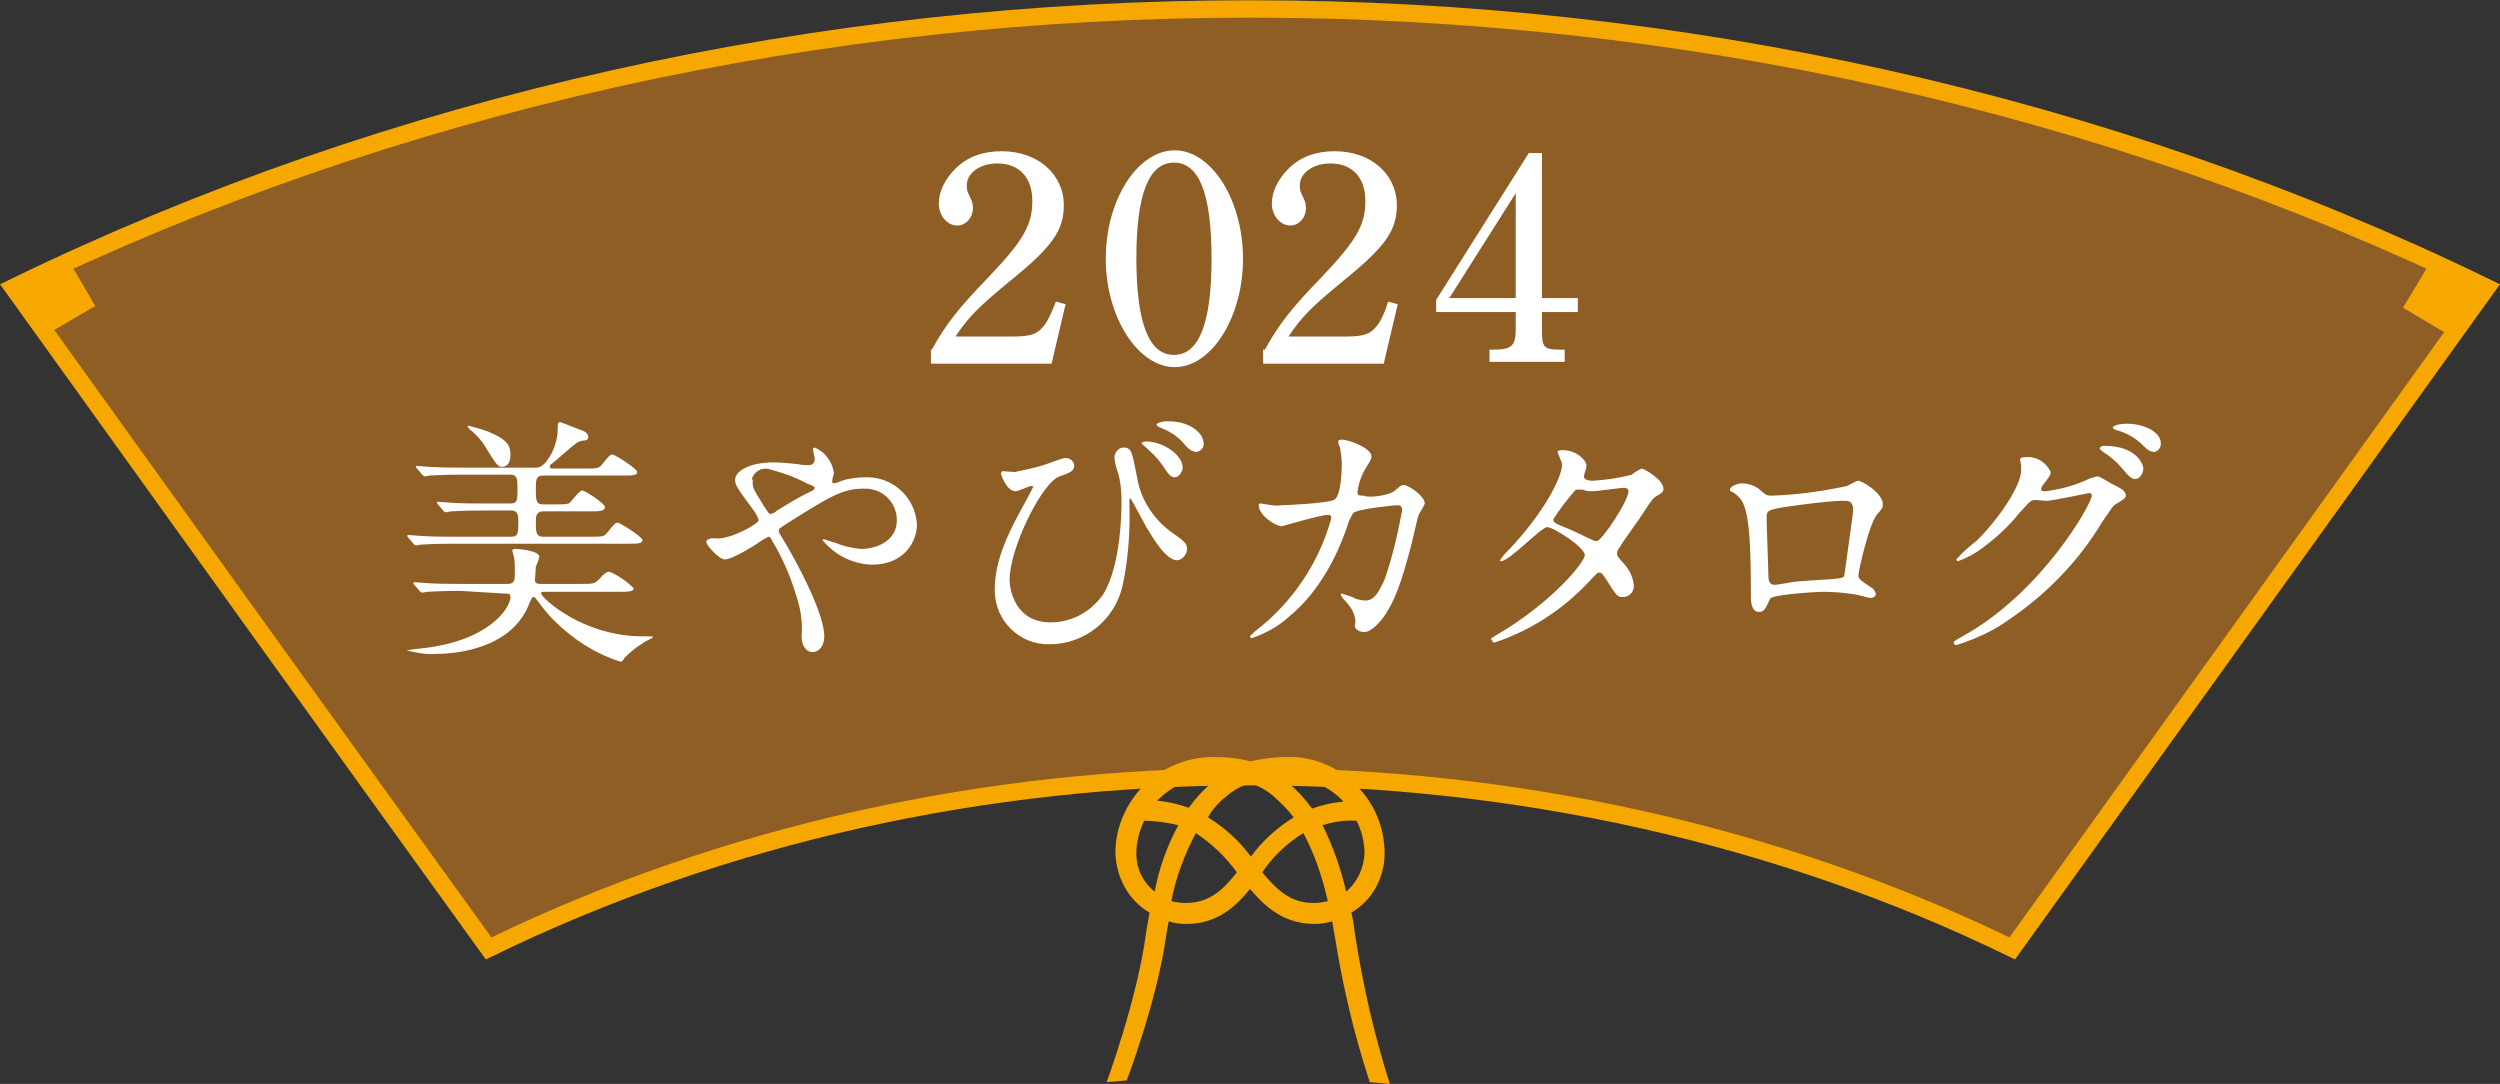 <svg width="286" height="124" viewBox="0 0 286 124" fill="none" xmlns="http://www.w3.org/2000/svg">
<rect x="0" y="0" width="286" height="124" fill="#333333" stroke="none"/>
<g clip-path="url(#clip0_106_21)">
<path d="M230.2 108.5C176.4 82.3 109.6 82.3 55.9 108.5C37.7 83.3 19.6 58.1 1.5 32.9C88.8 -9.6 197.2 -9.6 284.5 32.9C266.4 58.1 248.3 83.3 230.2 108.5Z" fill="#8F5E25"/>
<path d="M131.5 104.4C131.4 105.2 131.2 106 131.1 106.8C130.1 114.3 126.6 123.8 126.6 123.8L128.9 123.6C128.9 123.6 132.4 114.4 133.4 107.1C133.5 106.5 133.6 105.9 133.7 105.4C134.3 105.6 135 105.7 135.7 105.7C139.2 105.7 141.3 103.8 143 101.7C144.8 103.8 146.9 105.7 150.4 105.7C151.1 105.7 151.7 105.6 152.4 105.4C152.5 106 152.6 106.6 152.7 107.1C153.6 112.8 154.9 118.3 156.7 123.8L159 124C157.2 118.4 155.9 112.6 155 106.8C154.9 106 154.8 105.2 154.6 104.4C157 103 158.4 100.4 158.4 97.6C158.4 94.7 157.2 91.8 155.1 89.8C153 87.7 150.2 86.5 147.2 86.6C145.8 86.6 144.4 86.8 143 87.1C141.6 86.7 140.2 86.6 138.8 86.6C135.8 86.6 133 87.8 130.9 89.8C128.8 91.9 127.6 94.7 127.6 97.6C127.7 100.4 129.1 103 131.5 104.4ZM130 97.7C130 96.4 130.3 95.1 130.9 93.9C132.2 93.9 133.5 94.1 134.8 94.4C133.5 96.8 132.6 99.3 132.1 102C130.7 100.9 130 99.3 130 97.7ZM135.6 103.3C135.1 103.3 134.5 103.2 134 103.1C134.5 100.4 135.5 97.8 136.8 95.3C138.6 96.5 140.2 98 141.5 99.8C139.9 101.8 138.4 103.3 135.6 103.3ZM140.3 91.1C141.1 90.4 142 89.9 143 89.6C144 89.9 144.9 90.4 145.7 91.1L145.8 91.2C146.6 91.9 147.3 92.6 148 93.5C146.1 94.7 144.4 96.2 143.1 98C141.8 96.2 140.1 94.7 138.2 93.5C138.7 92.6 139.4 91.8 140.3 91.1ZM150.3 103.3C147.6 103.3 146.1 101.8 144.4 99.8C145.6 98 147.2 96.5 149.1 95.3C150.4 97.7 151.3 100.4 151.9 103.1C151.4 103.2 150.9 103.3 150.3 103.3ZM154 102C153.4 99.4 152.5 96.8 151.3 94.4C152.6 94 153.9 93.8 155.2 93.9C155.8 95.1 156.1 96.4 156.1 97.7C156 99.3 155.3 100.9 154 102ZM147.2 88.9C149.5 88.9 151.8 89.8 153.5 91.5C153.6 91.6 153.6 91.6 153.7 91.7C152.5 91.8 151.2 92.1 150.1 92.5C149.3 91.4 148.4 90.4 147.3 89.5C147.1 89.3 146.9 89.1 146.7 89C146.8 88.9 147 88.9 147.2 88.9ZM138.8 88.9C139 88.9 139.2 88.9 139.4 88.9C139.2 89.1 139 89.2 138.8 89.4C137.7 90.3 136.8 91.3 136 92.4C134.8 92 133.6 91.7 132.4 91.6C132.5 91.5 132.5 91.4 132.6 91.4C134.2 89.8 136.5 88.8 138.8 88.9Z" fill="#F6A700"/>
<path d="M230.2 108.5C176.4 82.3 109.6 82.3 55.9 108.5C37.7 83.3 19.6 58.1 1.5 32.9C88.8 -9.6 197.2 -9.6 284.5 32.9C266.4 58.1 248.3 83.3 230.2 108.5Z" stroke="#F6A700" stroke-width="1.99" stroke-miterlimit="10"/>
<path d="M280.8 38.7L274.9 35.2L278.4 29.4L284.2 32.9L280.8 38.7Z" fill="#F6A700"/>
<path d="M5.1 38.4L1.6 32.6L7.5 29.2L10.9 35L5.1 38.4Z" fill="#F6A700"/>
<path d="M67 53.6C68.3 53.6 68.5 53.6 68.9 53.1C69.7 52.1 69.8 52 70.1 52C70.3 52 72.9 53.6 72.9 54C72.9 54.4 72.3 54.4 71.3 54.4H62.1C61.3 54.4 61.3 55 61.3 55.9C61.3 57.2 61.3 57.7 62.1 57.7H63.5C64.7 57.7 64.9 57.7 65.2 57.5C65.4 57.3 66.3 56.1 66.6 56.1C66.9 56.1 69.2 57.6 69.2 58C69.2 58.5 68.5 58.5 67.5 58.5H62.1C61.3 58.5 61.3 59.2 61.3 59.7C61.3 60.8 61.3 61.4 62.1 61.4H67.6C68.9 61.4 69.1 61.4 69.5 60.9C70.3 59.9 70.4 59.8 70.7 59.8C70.9 59.8 73.5 61.4 73.5 61.8C73.5 62.2 72.9 62.2 71.9 62.2H52C49.4 62.2 48.5 62.3 48.2 62.3C48.1 62.3 47.7 62.4 47.6 62.4C47.5 62.4 47.4 62.3 47.3 62.2L46.7 61.5C46.6 61.4 46.6 61.4 46.6 61.3C46.6 61.2 46.6 61.2 46.7 61.2C46.9 61.2 47.8 61.3 48 61.3C49.5 61.4 50.7 61.4 52.1 61.4H58.5C59.3 61.4 59.3 60.9 59.3 59.6C59.3 59.1 59.3 58.4 58.5 58.4H55.4C52.8 58.4 51.9 58.5 51.6 58.5C51.4 58.5 51.2 58.6 51 58.6C50.9 58.6 50.8 58.5 50.7 58.4L50.1 57.7C50 57.6 50 57.6 50 57.5C50 57.5 50 57.4 50.1 57.4C50.3 57.4 51.2 57.5 51.4 57.5C52.9 57.6 54.1 57.6 55.5 57.6H58.4C59.2 57.6 59.2 57.2 59.2 55.9C59.2 54.9 59.2 54.3 58.4 54.3H53C50.4 54.3 49.5 54.4 49.2 54.4C49 54.4 48.8 54.5 48.6 54.5C48.5 54.5 48.4 54.4 48.3 54.3L47.7 53.6C47.6 53.5 47.6 53.5 47.6 53.4C47.6 53.3 47.6 53.3 47.7 53.3C47.9 53.3 48.8 53.4 49 53.4C50.5 53.5 51.7 53.5 53.1 53.5H61.4C62.5 53.5 63.8 51 63.8 49.2C63.8 48.5 63.8 48.3 64.1 48.3C64.2 48.3 65.9 49 66.2 49.1C66.8 49.3 67.3 49.5 67.3 50C67.3 50.4 66.9 50.4 66.7 50.4C66.1 50.5 66 50.6 64.6 51.8C64.4 52 63.4 52.8 63.2 53C63 53.1 62.9 53.2 62.9 53.4C62.9 53.6 63.1 53.6 63.5 53.6H67ZM52.7 67.6C50.1 67.6 49.2 67.7 48.9 67.7C48.8 67.7 48.4 67.8 48.3 67.8C48.2 67.8 48.1 67.7 48 67.6L47.4 66.9C47.3 66.8 47.3 66.8 47.3 66.7C47.3 66.7 47.3 66.6 47.4 66.6C47.6 66.6 48.5 66.7 48.7 66.7C50.2 66.8 51.4 66.8 52.8 66.8H58.1C58.9 66.8 58.9 66.3 58.9 65.4C58.9 64.8 58.9 64.3 58.8 63.7C58.7 63.5 58.7 63.2 58.6 63C58.6 62.8 58.9 62.8 59 62.8C59.4 62.8 61.7 63 61.7 63.7C61.6 64.1 61.5 64.4 61.3 64.8C61.3 65 61.2 66.3 61.2 66.3C61.2 66.6 61.2 66.8 61.9 66.8H66.5C68 66.8 68 66.8 68.7 66.1C68.9 65.8 69.4 65.4 69.7 65.4C70.7 65.8 71.7 66.5 72.5 67.3C72.5 67.7 71.8 67.7 70.9 67.7H62.4C62 67.7 61.9 67.7 61.9 67.9C61.9 68.3 66.5 72.8 73.6 72.8C73.7 72.8 74.4 72.8 74.5 72.8C74.6 72.8 74.7 72.8 74.7 72.9C74.7 73 73.7 73.4 73.5 73.6C72.7 74.1 72 74.7 71.4 75.3C71.3 75.5 71.2 75.7 71 75.7C68.1 74.8 65.5 73.1 63.3 70.9C62.6 70.2 62 69.4 61.4 68.6C61.3 68.5 61.2 68.3 61 68.3C60.8 68.3 60.9 68.4 60.6 68.9C58.7 74.2 52.2 74.8 50 74.8C48.8 74.9 47.7 74.7 46.5 74.4C46.5 74.4 47.8 74.2 48 74.2C56 73.4 58.4 69.5 58.4 68.3C58.4 67.9 58.2 67.9 57.7 67.9L52.7 67.6ZM57.4 53.4C57 53.4 56.8 53.2 55.7 51.4C55.2 50.5 54.5 49.7 53.7 49.1C53.7 49 53.5 48.9 53.5 48.8L53.6 48.7C54.4 48.9 55.1 49.1 55.9 49.4C57.5 50.1 58.4 50.6 58.4 52C58.4 52.7 58.2 53.4 57.4 53.4Z" fill="white"/>
<path d="M82.1 61.6C83.8 61.6 86.8 59.9 86.8 59.5C86.7 59.2 86.5 58.8 86.3 58.5C84.3 55.8 84.1 55.5 84.1 54.9C84.1 53.9 85.7 52.9 88.5 52.9C89.4 52.9 90.4 53 91.3 53.1C91.7 53.2 92 53.2 92.4 53.2C92.8 53.3 93.2 53 93.2 52.6C93.2 52.5 93.2 52.5 93.2 52.4C93.2 52.3 93 51.5 93 51.4C93 51.3 93.1 51.2 93.2 51.2C94.4 51.7 95.2 52.8 95.4 54.1C95.4 54.2 95.2 54.8 95.2 55C95.2 55.1 95.2 55.3 95.4 55.3C95.6 55.3 96.1 55.1 96.3 55C97.2 54.7 98.2 54.6 99.2 54.6C102.2 54.6 104.7 56.9 104.9 60C104.9 61.8 103.6 64.6 99.7 64.6C97.5 64.5 95.5 63.5 94.1 61.8C94.1 61.7 94.2 61.7 94.3 61.7C94.4 61.7 95.4 62.1 95.6 62.1C96.5 62.5 97.5 62.7 98.5 62.8C100.1 62.8 102.6 62 102.6 59.5C102.6 57.5 101 55.9 99 55.9C98.9 55.9 98.8 55.9 98.8 55.9C96.3 55.9 94.8 56.9 90 59.9C89.1 60.5 89.1 60.5 89.1 60.7C89.1 61 89.3 61.2 89.4 61.4C91.2 64.3 94.3 70.2 94.3 72.8C94.3 74 93.6 74.6 93 74.6C92.1 74.6 91.7 73.7 91.7 72.8C91.8 71.6 91.7 70.4 91.4 69.2C90.7 66.6 89.7 64.1 88.3 61.8C88.2 61.6 88.1 61.4 87.9 61.4C87.5 61.6 87 61.9 86.6 62.2C86.3 62.4 83.8 64 82.9 64C82.3 64 80.8 62.4 80.8 62C80.8 61.8 80.9 61.7 81.1 61.7C81.3 61.5 81.7 61.6 82.1 61.6ZM86.1 55.2C86.1 55.8 86.2 56 87.4 57.9C87.9 58.7 88 58.8 88.2 58.8C88.5 58.7 88.7 58.6 88.9 58.4C90.2 57.6 91.5 56.8 92.8 56.2C93.1 56.1 93.2 55.9 93.2 55.8C93.2 55.7 93.1 55.6 92.3 55.3C91 54.6 89.6 54.1 88.1 53.7C87.2 53.4 86.3 53.9 86 54.8C86.2 54.9 86.1 55.1 86.1 55.2Z" fill="white"/>
<path d="M119.7 53.1C121.4 52.5 121.6 52.4 121.9 52.4C122.4 52.4 122.8 52.7 122.9 53.2C122.9 53.9 122.4 54.1 121.2 54.5C119.2 55.2 115.5 62.7 115.5 66.3C115.5 67.6 116.2 71.2 120.2 71.2C122.6 71.2 124.8 70 126.2 68C128.3 64.6 128.3 58.2 128.3 57.3C128.3 56.2 128.2 55.1 127.9 54.1C127.7 53.5 127.5 52.9 127.5 52.3C127.5 51.8 127.9 51.3 128.4 51.2H128.5C129.5 51.2 129.5 51.7 130.1 54.7C130.5 57.1 131.9 59.3 133.9 60.8C135.5 61.9 135.8 62.2 135.8 62.8C135.8 63.4 135.3 64 134.7 64.1C133.4 64.1 132 61.7 131.2 60.4C130.9 59.9 129.4 57 129.3 57C129.2 57 129.2 57.3 129.2 57.4C129.3 60.7 129.1 63.9 128.4 67.1C127.5 70.9 124.1 73.7 120.1 73.7C116.7 73.8 113.9 71.1 113.8 67.7C113.8 67.6 113.8 67.5 113.8 67.4C113.8 64.3 115.2 61.3 116.6 58.7C116.7 58.5 118.2 55.8 118.2 55.7C118.2 55.6 118.1 55.6 118 55.6C117.7 55.6 116.5 56.2 116.2 56.2C115.1 56.2 114.5 54.2 114.5 54.2C114.5 54.1 114.6 53.9 114.7 53.9C114.8 53.9 115.9 54 116.1 54C117.4 53.7 118.6 53.5 119.7 53.1ZM135.3 53.5C135.3 53.9 134.9 54.6 134.4 54.6C133.9 54.6 133.7 54.3 132.9 53.1C132.4 52.4 131.7 51.7 131 51.1C130.9 51 130.6 50.8 130.6 50.7C130.6 50.6 130.9 50.5 131.1 50.5C133 50.5 135.3 52 135.3 53.5ZM137.7 50.8C137.7 51.2 137.4 51.6 136.9 51.7C136.3 51.7 135.9 51.3 135.3 50.6C134.6 49.8 133.7 49.3 132.7 48.9C132.4 48.8 132.3 48.6 132.3 48.6C132.3 48.4 132.9 48.2 133.4 48.2C135.9 48.1 137.7 49.4 137.7 50.8Z" fill="white"/>
<path d="M159.6 56.1C160.3 55.5 160.3 55.5 160.6 55.5C161.2 55.5 163 56.8 163 57.6C162.8 58.1 162.5 58.5 162.3 58.9C162.2 59 161.5 62.3 161.3 62.9C160.4 66.3 159.6 68.8 158.2 70.7C157.9 71.1 156.9 72.3 156.1 72.3C155.5 72.3 155 72 155 71.6C155.2 70.7 154.8 69.8 154.2 69.1C153.5 68.3 153.4 68.2 153.4 68C153.4 67.9 153.5 67.9 153.5 67.9C154 68.1 154.6 68.2 155.1 68.5C155.5 68.6 155.8 68.7 156.2 68.7C157.2 68.7 157.7 67.8 158.4 66.3C159.3 63.7 159.9 61.1 160.4 58.4C160.4 57.8 160.1 57.8 159.8 57.8C159.6 57.8 155.3 58.2 154.8 58.7C154.5 59.2 154.2 59.8 154.1 60.3C153.1 63.2 151.1 67.6 147.4 70.6C146.2 71.7 144.7 72.5 143.2 73C143.1 73 143 72.9 143 72.8C143 72.7 143.1 72.7 143.6 72.2C147.8 69 150.9 64.4 152.3 59.3C152.3 59 152.2 58.9 151.9 58.9C151 58.9 146.8 60.2 146.6 60.2C146 60.2 144 59 144 57.8C144 57.7 144 57.6 144.2 57.6C144.4 57.6 144.7 57.7 144.9 57.7C145.5 57.8 146 57.9 146.6 57.8C147 57.8 151.6 57.6 152.6 57.2C153.4 56.8 153.5 54 153.5 53.1C153.5 52.5 153.4 51.8 153.3 51.2C153.2 51 153.1 50.8 153.1 50.5C153.1 50.3 153.4 50.3 153.5 50.3C154.4 50.3 156.9 51.3 156.9 52.2C156.9 52.4 156.8 52.7 156.4 53.3C155.8 54.2 155.4 55.3 155.3 56.3C155.3 56.7 155.5 56.7 156 56.7C156.5 57 159 56.7 159.6 56.1Z" fill="white"/>
<path d="M171.1 72.7C177.2 69.2 181.3 64.4 181.3 63.5C181.3 62.6 177.7 60.3 177 60.3C176.3 60.3 172.7 64.2 171.7 64.2C171.6 64.2 171.6 64.1 171.6 64.1C171.9 63.6 172.3 63.2 172.7 62.8C176.3 59 178.7 54.8 178.7 53.1C178.7 52.9 178.2 51.9 178.2 51.7C178.2 51.5 178.6 51.5 178.8 51.5C180.4 51.5 181.5 52.7 181.5 53.3C181.5 53.5 181.2 54.3 181.2 54.5C181.2 54.9 181.8 55 182.2 55C183.7 54.9 185.2 54.7 186.7 54.3C187 54 187.4 53.8 187.8 53.6C188.1 53.6 190.3 54.9 190.3 55.9C190.3 56.3 190.1 56.4 189.6 56.7C189.2 56.9 189 57.1 188.1 58.5C187.7 59.2 185.6 62 185.3 62.6C185 63 185 63.1 185 63.3C185 63.6 185 63.6 185.6 64.3C186.3 65 186.8 65.9 186.9 66.9C187 67.6 186.5 68.2 185.8 68.3C185.7 68.3 185.7 68.3 185.6 68.3C185 68.3 184.9 68.1 183.7 66.2C183.6 66.1 183.3 65.5 183 65.5C182.7 65.5 182.6 65.7 182 66.3C179 69.6 175.2 72.1 171 73.5C170.9 73.5 170.7 73.5 170.7 73.2C170.4 73.1 170.5 73.1 171.1 72.7ZM186.3 56.2C186.3 55.9 186 55.8 185.8 55.8C185.4 55.8 182.7 56.2 182.2 56.2C181.9 56.2 181.6 56.2 181.3 56.1C181.1 56 180.8 56 180.6 56C180.5 56 180.3 56 180.2 56.1C179.3 57.1 178.4 58.3 177.7 59.4C177.7 59.8 178 59.9 178.7 60.2C179.8 60.6 180.9 61.2 182 61.7C182.2 61.8 182.4 61.9 182.7 61.9C183.3 61.8 186.3 57.3 186.3 56.2Z" fill="white"/>
<path d="M211.3 55.6C212.3 55.1 212.4 55 212.6 55C213 55 215.4 56.4 215.4 57.7C215.4 58.1 215.3 58.2 214.7 58.9C213.8 60 212.6 65.4 212.6 65.8C212.6 66.2 212.7 66.3 214.2 67.3C214.4 67.4 214.5 67.7 214.6 67.9C214.6 68.3 214.2 68.4 214 68.4C213.7 68.4 212.4 68 212.2 68C211 67.8 209.7 67.7 208.5 67.7C208 67.7 202.7 68 202.5 68.5C201.9 69.8 201.8 70 201.2 70C200.3 70 200.3 68.6 200.3 68.2C200.3 63 200.2 58.6 199.2 57.2C198.9 56.8 198.5 56.4 198 56.2C197.9 56.2 197.9 56.1 197.9 56C197.9 55.7 198.7 55.3 199.2 55.3C199.9 55.3 200.7 55.5 201.3 56C202.1 56.7 202.1 56.7 202.8 56.7C205.6 56.6 208.5 56.2 211.3 55.6ZM204.9 57.9C202.1 58.3 202.1 58.4 202.1 59.3C202.1 60.2 202.3 64.9 202.3 65.9C202.3 66.9 202.8 66.9 203.1 66.9C203.3 66.9 204.4 66.7 205 66.6C205.4 66.5 206.3 66.5 207.2 66.4C210.5 66.2 210.9 66.2 211 65.8C211 65.7 212 58.7 212 58.4C212 58.1 212 57.3 211.2 57.3C209.9 57.2 205.6 57.8 204.9 57.9Z" fill="white"/>
<path d="M231.1 52.6C231.1 52.3 231.5 52.3 231.8 52.3C233 52.2 234.1 52.9 234.6 54C234.6 54.4 234.3 54.7 233.7 55.5C233.6 55.7 233.5 55.8 233.5 56C233.5 56.2 233.9 56.2 234 56.2C235.6 56 237.1 55.6 238.5 55C238.9 54.8 239.4 54.6 239.9 54.5C240.2 54.5 240.3 54.6 241.5 55.3C241.7 55.4 242.5 55.8 242.6 55.9C242.9 56 243.1 56.3 243.2 56.6C243.2 57 243 57.1 242 57.7C241.7 57.9 241.6 58.1 240.5 59.7C237.8 64.2 234.1 68 229.8 70.9C228 72.2 226 73.1 223.8 73.8C223.7 73.8 223.5 73.7 223.5 73.5C223.5 73.4 223.6 73.3 224.5 72.8C233.6 67.8 239.3 57.6 239.3 56.7C239.3 56.5 239.2 56.4 239 56.4C238.9 56.4 234.8 57.3 234.1 57.3C233.9 57.3 233.1 57.2 232.9 57.2C232.3 57.2 232.3 57.3 231 58.7C229.8 60.2 228.4 61.5 226.9 62.6C226 63.3 225.1 63.8 224 64.2C223.9 64.2 223.8 64.1 223.8 64C224.5 63.2 225.3 62.5 226.2 61.8C228.6 59.4 231.5 55.3 231.2 53.5C231.3 53.4 231.1 52.7 231.1 52.6ZM245.2 53.6C245.2 54.1 244.8 54.8 244.3 54.8C243.9 54.8 243.6 54.6 242.7 53.5C242.1 52.8 241.4 52.2 240.6 51.7C240.5 51.6 240.2 51.4 240.2 51.3C240.2 51.2 240.4 51 240.7 51C244.5 51 245.2 53.2 245.2 53.6ZM246 49.1C247.2 49.8 247.2 50.5 247.2 50.8C247.2 51.2 246.9 51.6 246.5 51.7C245.9 51.7 245.6 51.4 244.9 50.7C244.1 50 243.2 49.5 242.1 49.2C241.8 49.1 241.7 49 241.7 48.9C241.7 48.7 242.5 48.5 242.8 48.5C243.9 48.4 245 48.6 246 49.1Z" fill="white"/>
<path d="M106.6 40C108.2 37.1 109.7 35.2 113 31.8C117 27.6 118.1 25.8 118.1 23C118.1 20.3 116.6 18.7 114.1 18.7C112.1 18.7 110.6 19.8 110.6 21.2C110.6 21.6 110.6 21.8 110.9 22.4C111.2 23 111.3 23.3 111.3 23.8C111.3 24.9 110.5 25.8 109.5 25.8C108.4 25.8 107.4 24.7 107.4 23.3C107.4 21.9 108.1 20.5 109.3 19.3C110.7 17.9 112.5 17.3 114.6 17.3C118.7 17.3 121.7 19.9 121.7 23.5C121.7 26.4 120.3 28.3 115.6 32.1C112.1 35 110.9 36.1 109.3 38.5H115.8C118.1 38.5 118.8 38.2 119.7 36.9C120.1 36.2 120.4 35.5 120.8 34.5L121.9 34.8L120.3 41.6H106.5V40H106.6Z" fill="white"/>
<path d="M134.4 17.2C138.6 17.2 142.2 22.9 142.2 29.6C142.2 36.3 138.6 42 134.4 42C130.2 42 126.5 36.3 126.5 29.6C126.5 22.9 130.1 17.2 134.4 17.2ZM134.3 40.6C137.2 40.6 138.6 36.9 138.6 29.6C138.6 22.2 137.2 18.6 134.3 18.6C131.4 18.6 130 22.3 130 29.5C130 36.9 131.4 40.6 134.3 40.6Z" fill="white"/>
<path d="M144.7 40C146.3 37.1 147.8 35.2 151.1 31.8C155.1 27.6 156.2 25.8 156.2 23C156.2 20.3 154.7 18.7 152.2 18.7C150.2 18.7 148.7 19.8 148.7 21.2C148.7 21.6 148.7 21.8 149 22.4C149.3 23 149.4 23.3 149.4 23.8C149.4 24.9 148.6 25.8 147.6 25.8C146.5 25.8 145.5 24.7 145.5 23.3C145.5 21.9 146.2 20.5 147.4 19.3C148.8 17.9 150.6 17.3 152.7 17.3C156.8 17.3 159.8 19.9 159.8 23.5C159.8 26.4 158.4 28.3 153.7 32.1C150.2 35 149 36.1 147.4 38.5H153.9C156.2 38.5 156.9 38.2 157.8 36.9C158.2 36.2 158.5 35.5 158.8 34.5L159.9 34.8L158.3 41.6H144.5V40H144.7Z" fill="white"/>
<path d="M176.4 34.1H180.5V35.7H176.4V37.7C176.4 39.8 176.6 40 178.6 40H179V41.4H170.4V40H170.8C172.9 40 173.4 39.6 173.4 37.7V35.7H164.3V34.3L174.9 17.5H176.4V34.1ZM165.8 34.1H173.4V22.1L165.8 34.1Z" fill="white"/>
</g>
<defs>
<clipPath id="clip0_106_21">
<rect width="286" height="124" fill="white"/>
</clipPath>
</defs>
</svg>
